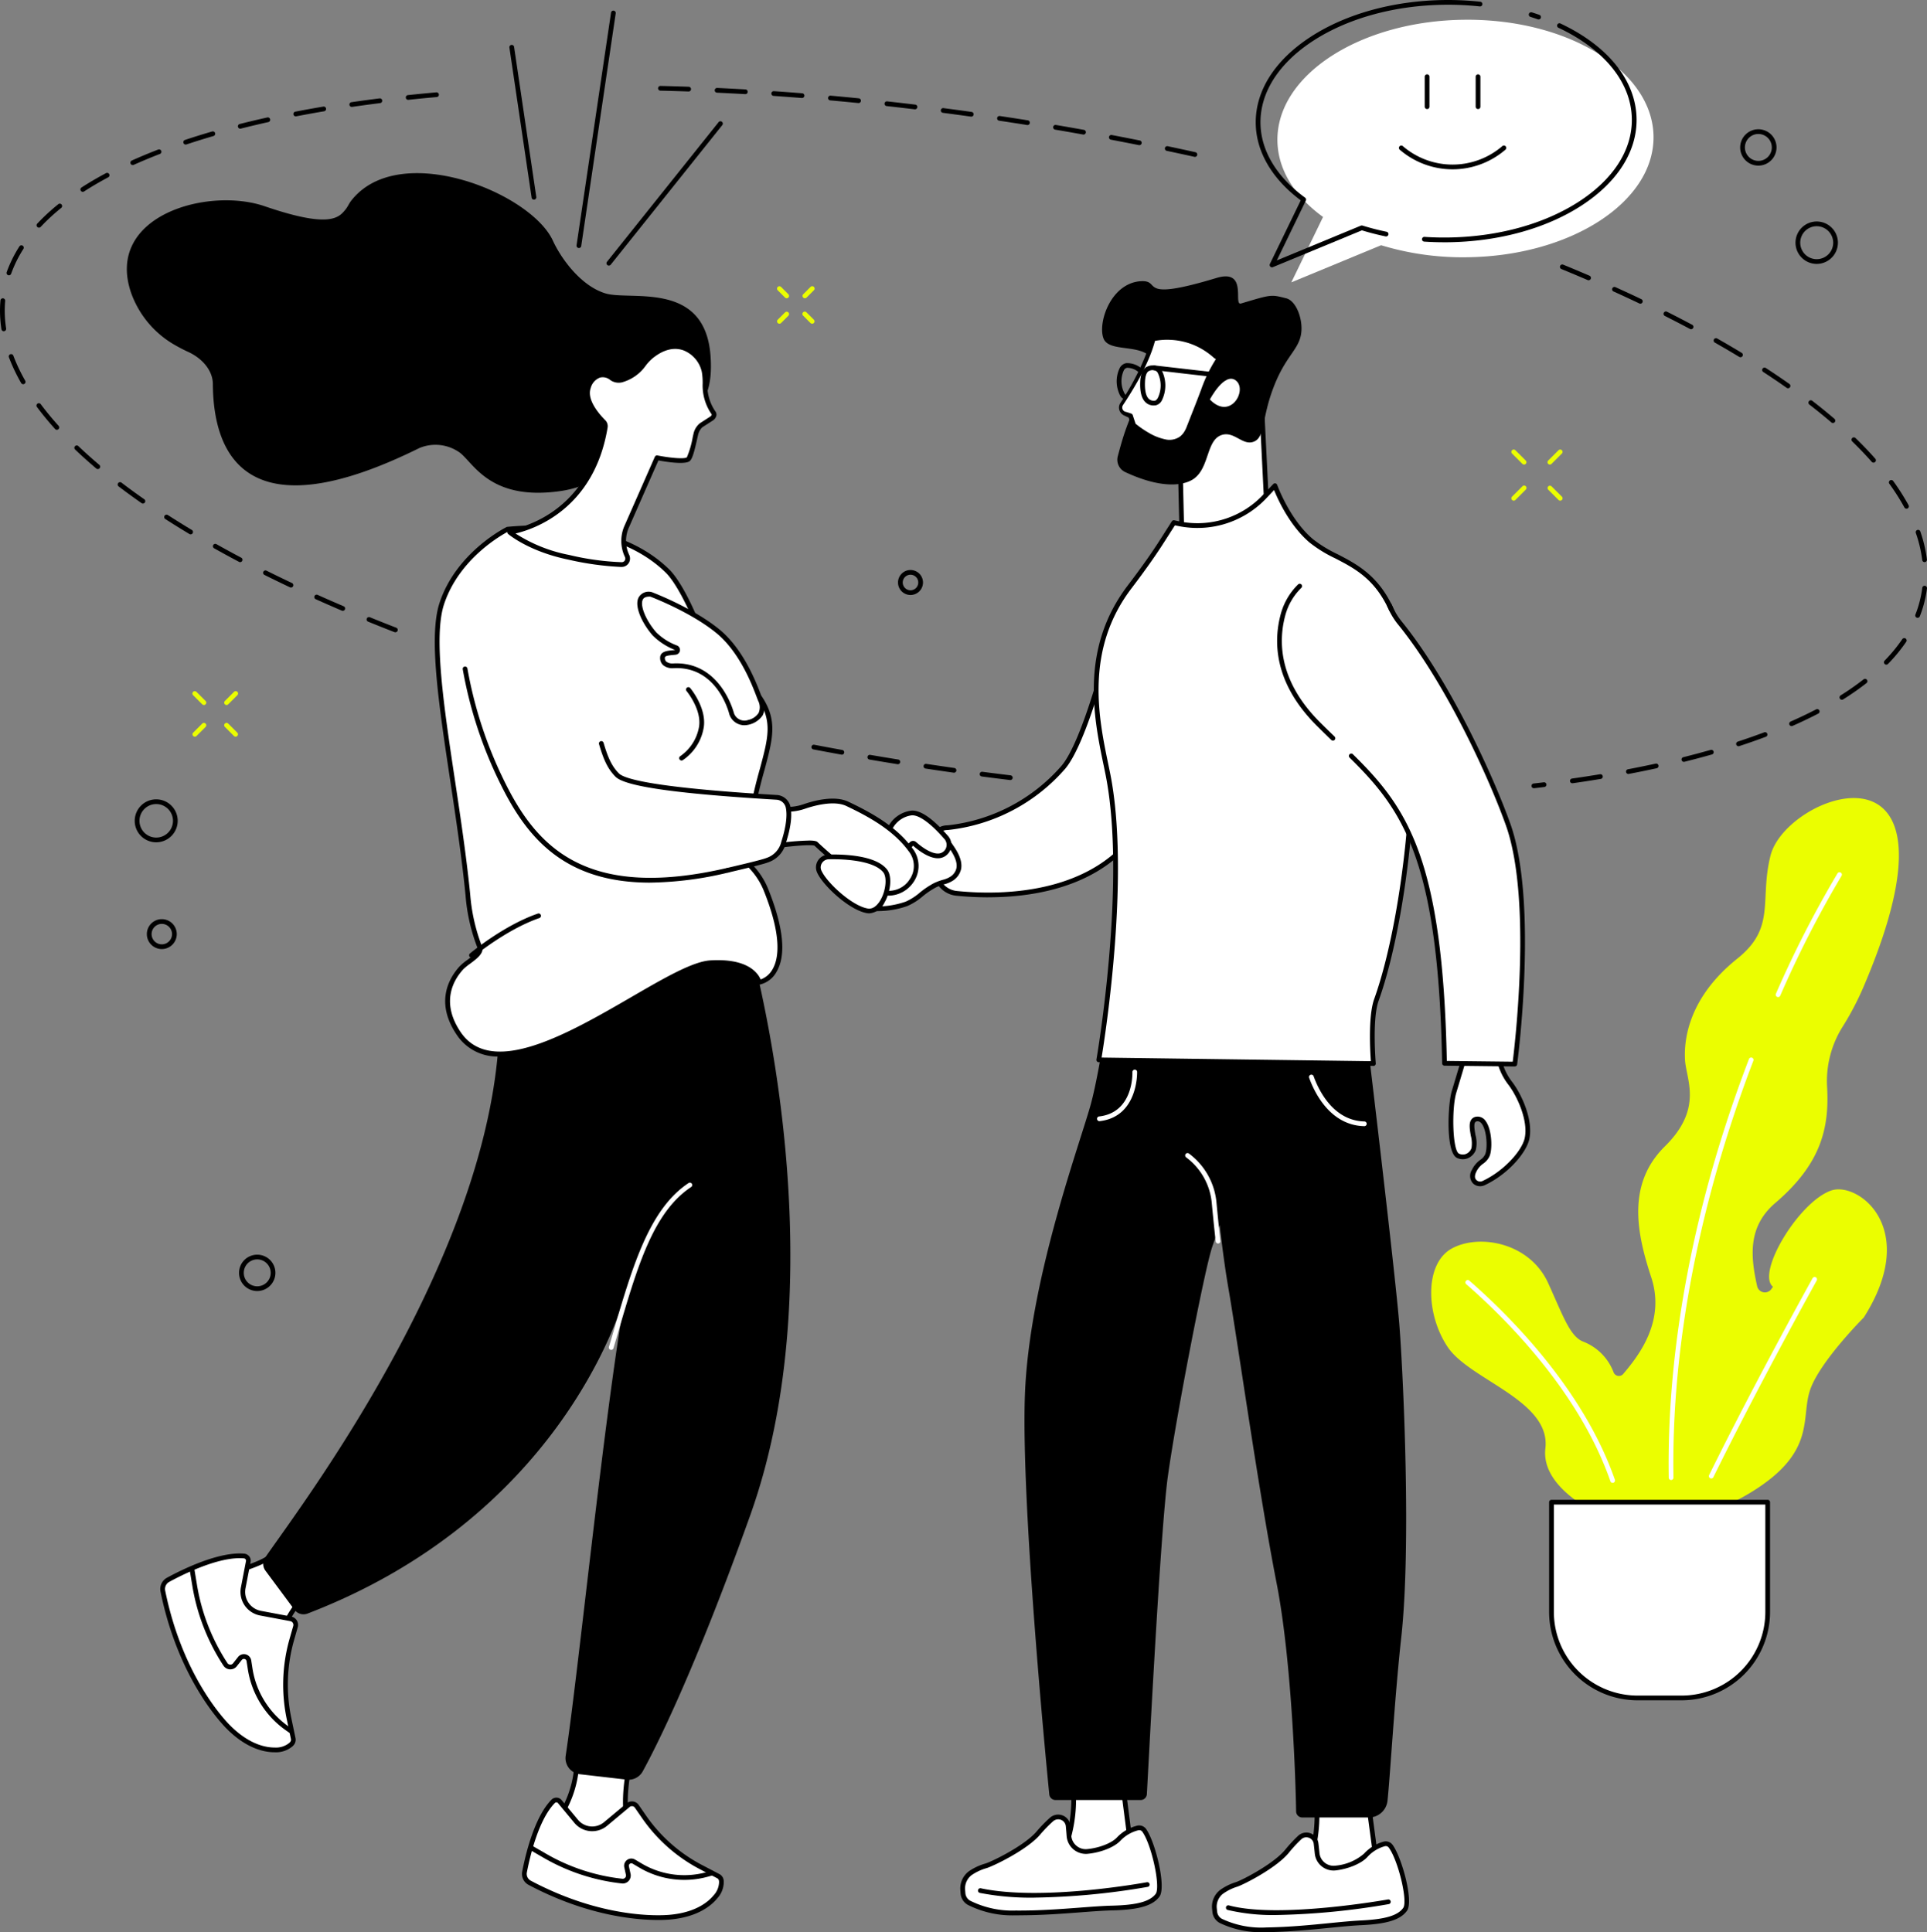 <svg xmlns="http://www.w3.org/2000/svg" xmlns:xlink="http://www.w3.org/1999/xlink" width="349.767" height="350.773" viewBox="0 0 349.767 350.773">
  <rect x="0" y="0" width="349.767" height="350.773" fill="#808080" stroke="none"/>
  <defs>
    <clipPath id="clip-path">
      <rect id="長方形_1536" data-name="長方形 1536" width="349.767" height="350.773" fill="#ebfe00"/>
    </clipPath>
  </defs>
  <g id="inquiry_img" transform="translate(194.457 -44.48)">
    <g id="グループ_200" data-name="グループ 200" transform="translate(-194.457 44.48)" clip-path="url(#clip-path)">
      <path id="パス_1267" data-name="パス 1267" d="M1427.91,827.131c-5.86,2.022-13.6,14.892-10.618,17.444.085.073-.1.2-.152.29a1.44,1.44,0,0,1-2.68-.363c-1.209-5.392-1.719-10.818,3.287-15.1,8.343-7.13,9.86-13.652,9.4-21.237a18.562,18.562,0,0,1,2.907-10.889,52.564,52.564,0,0,0,3.858-7.448c20.07-47.252-14.154-34.879-17.022-23.512-2.048,8.115,1.062,13.045-6.017,18.708-8.98,7.184-9.708,14.866-9.506,18.405s3.337,8.8-3.641,15.675-5.115,15.809-2.485,23.8-2.326,14.259-5.056,17.495l-.014.016a1.031,1.031,0,0,1-1.773-.292,9.6,9.6,0,0,0-5.6-5.589c-2.326-1.011-3.507-4.5-6.254-10.563-3.364-7.422-12.565-9.032-17.52-6.3s-4.746,11.958-.7,17.925,18.711,9.659,17.7,18.356,13.955,13.855,13.955,13.855a5.308,5.308,0,0,0,2.5-1.26c3.933,2.353,9.8,4.657,13.124.2.493-.662.988-1.407,1.479-2.22,1.375-.081,3.451-.848,6.561-2.786,11.68-7.281,8.646-13.349,10.466-18.506s9.708-13.045,9.708-13.045c10.314-16.231-1.064-24.731-5.916-23.057" transform="translate(-1095.523 -611.001)" fill="#ebfe00"/>
      <path id="パス_1268" data-name="パス 1268" d="M1580.521,1078.469a.43.43,0,0,1-.429-.423c-.383-23.842,4.648-50.112,14.55-75.968a.43.43,0,1,1,.8.307c-6.877,17.96-14.975,45.662-14.493,75.648a.429.429,0,0,1-.423.436Z" transform="translate(-1277.204 -809.778)" fill="#fff"/>
      <path id="パス_1269" data-name="パス 1269" d="M1681.924,848.833a.43.43,0,0,1-.392-.6,194.954,194.954,0,0,1,11.174-21.849.43.43,0,1,1,.729.455,194.044,194.044,0,0,0-11.118,21.742.43.43,0,0,1-.393.255" transform="translate(-1359.188 -667.817)" fill="#fff"/>
      <path id="パス_1270" data-name="パス 1270" d="M1414.307,1249.123a.431.431,0,0,1-.406-.288c-5.636-16.172-18.829-29.367-26.192-35.793a.43.43,0,0,1,.565-.647c7.427,6.482,20.737,19.8,26.438,36.157a.429.429,0,0,1-.406.571" transform="translate(-1121.596 -979.918)" fill="#fff"/>
      <path id="パス_1271" data-name="パス 1271" d="M1618.631,1246.024a.43.43,0,0,1-.385-.619c8.318-16.9,18.682-35.561,18.786-35.748a.43.43,0,0,1,.751.418c-.1.187-10.458,18.83-18.766,35.709a.429.429,0,0,1-.386.24" transform="translate(-1308.026 -977.612)" fill="#fff"/>
      <path id="パス_1272" data-name="パス 1272" d="M1492.8,1458.32h-8.027a15.606,15.606,0,0,1-15.606-15.606v-19.928h39.24v19.928a15.606,15.606,0,0,1-15.606,15.606" transform="translate(-1187.554 -1150.068)" fill="#fff"/>
      <path id="パス_1273" data-name="パス 1273" d="M1490.983,1456.937h-8.027a16.054,16.054,0,0,1-16.036-16.036v-19.928a.43.43,0,0,1,.43-.43h39.24a.43.43,0,0,1,.43.43V1440.9a16.054,16.054,0,0,1-16.036,16.036m-23.2-35.534v19.5a15.194,15.194,0,0,0,15.177,15.177h8.027a15.194,15.194,0,0,0,15.177-15.177v-19.5Z" transform="translate(-1185.742 -1148.255)"/>
      <path id="パス_1274" data-name="パス 1274" d="M1249.308,1716.3l-13.327-1.087.516-1.428a27.1,27.1,0,0,0,1.583-10.5l-.1-2.2,9.532,1.758Z" transform="translate(-999.069 -1375.022)" fill="#fff"/>
      <path id="パス_1275" data-name="パス 1275" d="M1247.5,1714.923h-.035l-13.327-1.087a.43.43,0,0,1-.37-.574l.517-1.429a26.53,26.53,0,0,0,1.558-10.336l-.1-2.2a.429.429,0,0,1,.507-.443l9.533,1.757a.429.429,0,0,1,.348.366l1.8,13.461a.43.43,0,0,1-.426.487m-12.732-1.9,12.235,1-1.688-12.623-8.693-1.6.079,1.658a27.39,27.39,0,0,1-1.608,10.67Z" transform="translate(-997.256 -1373.213)"/>
      <path id="パス_1276" data-name="パス 1276" d="M1165.389,1738.407a24.831,24.831,0,0,0-2.212,2.381c-2.135,2.694-8.036,5.712-9.211,6.1a9.74,9.74,0,0,0-2.752,1.362,3.377,3.377,0,0,0-1.28,3.04l.058.568a2.118,2.118,0,0,0,1.108,1.659,17.122,17.122,0,0,0,8.308,1.609c6.7-.1,12.892-1.066,17.14-1.267s6.834-.831,7.992-2.451c1.047-1.464-.932-9.23-2.647-11.491a1.086,1.086,0,0,0-1.168-.374,6.986,6.986,0,0,0-3.3,2.025c-1.02,1.17-3.389,2.1-5.53,2.349a3.005,3.005,0,0,1-3.328-2.7c-.054-.551-.118-1.152-.19-1.749a1.772,1.772,0,0,0-2.988-1.067" transform="translate(-929.5 -1404.789)" fill="#fff"/>
      <path id="パス_1277" data-name="パス 1277" d="M1157.186,1753.752a17.154,17.154,0,0,1-8.1-1.663,2.544,2.544,0,0,1-1.334-1.995l-.058-.568a3.82,3.82,0,0,1,1.448-3.426,9.944,9.944,0,0,1,2.876-1.427c1.245-.413,6.978-3.4,9.01-5.961a25.748,25.748,0,0,1,2.252-2.424,2.2,2.2,0,0,1,3.712,1.324c.073.6.138,1.205.192,1.76a2.567,2.567,0,0,0,.952,1.763,2.54,2.54,0,0,0,1.9.551,9.134,9.134,0,0,0,5.256-2.2,7.454,7.454,0,0,1,3.5-2.155,1.522,1.522,0,0,1,1.629.527c1.677,2.21,3.9,10.26,2.654,12-1.175,1.644-3.586,2.406-8.321,2.63-1.621.077-3.49.262-5.654.477-3.448.342-7.355.73-11.5.791-.14,0-.279,0-.416,0m7.611-17.223a1.324,1.324,0,0,0-.922.378,24.338,24.338,0,0,0-2.173,2.338c-2.236,2.822-8.256,5.859-9.412,6.243a9.116,9.116,0,0,0-2.628,1.3,2.957,2.957,0,0,0-1.113,2.654l.058.568a1.688,1.688,0,0,0,.882,1.324,16.691,16.691,0,0,0,8.1,1.559c4.109-.06,8-.446,11.429-.786,2.085-.207,4.054-.4,5.7-.48,4.381-.207,6.672-.886,7.662-2.272.878-1.227-.924-8.719-2.64-10.981a.664.664,0,0,0-.707-.22,6.59,6.59,0,0,0-3.093,1.894c-1.038,1.19-3.424,2.216-5.8,2.494a3.435,3.435,0,0,1-3.805-3.083c-.054-.548-.117-1.145-.189-1.739a1.322,1.322,0,0,0-.883-1.107,1.377,1.377,0,0,0-.459-.08m-1.219.068h0Z" transform="translate(-927.689 -1402.979)"/>
      <path id="パス_1278" data-name="パス 1278" d="M1170.275,1801.823a35.973,35.973,0,0,1-8.946-.909.43.43,0,1,1,.224-.829c9.056,2.446,28.659-1.052,28.857-1.087a.43.43,0,0,1,.153.845,132.562,132.562,0,0,1-20.287,1.98" transform="translate(-938.469 -1454.162)"/>
      <path id="パス_1279" data-name="パス 1279" d="M1018.624,1702.068l-12.833-1.107.5-1.374a26.115,26.115,0,0,0,1.573-10.11l-.091-2.12,9.175,1.736Z" transform="translate(-813.002 -1363.926)" fill="#fff"/>
      <path id="パス_1280" data-name="パス 1280" d="M1016.814,1700.686l-.037,0-12.833-1.108a.429.429,0,0,1-.367-.576l.5-1.374a25.553,25.553,0,0,0,1.547-9.943l-.091-2.12a.429.429,0,0,1,.509-.44l9.175,1.736a.43.43,0,0,1,.346.367l1.672,12.974a.43.43,0,0,1-.426.485m-12.236-1.917,11.742,1.014-1.565-12.136-8.336-1.578.068,1.578a26.411,26.411,0,0,1-1.6,10.276Z" transform="translate(-811.191 -1362.115)"/>
      <path id="パス_1281" data-name="パス 1281" d="M927.683,1721.4a25.426,25.426,0,0,0-2.317,2.38c-2.245,2.7-8.347,5.645-9.557,6.015a9.951,9.951,0,0,0-2.845,1.327,3.451,3.451,0,0,0-1.381,3.076l.046.582a2.164,2.164,0,0,0,1.093,1.722,17.5,17.5,0,0,0,8.45,1.842c6.851.06,13.2-.782,17.543-.886s7-.687,8.224-2.314c1.1-1.47-.732-9.453-2.431-11.8a1.11,1.11,0,0,0-1.185-.41,7.141,7.141,0,0,0-3.418,1.99c-1.07,1.171-3.513,2.064-5.706,2.269a3.072,3.072,0,0,1-3.336-2.836c-.042-.565-.093-1.18-.153-1.792a1.811,1.811,0,0,0-3.027-1.161" transform="translate(-736.843 -1391.058)" fill="#fff"/>
      <path id="パス_1282" data-name="パス 1282" d="M920.065,1736.968q-.353,0-.708,0a17.863,17.863,0,0,1-8.657-1.9A2.589,2.589,0,0,1,909.39,1733l-.046-.581a3.9,3.9,0,0,1,1.558-3.458,10.151,10.151,0,0,1,2.971-1.389c1.283-.393,7.214-3.307,9.352-5.879a26.235,26.235,0,0,1,2.357-2.423,2.241,2.241,0,0,1,3.745,1.436c.06.615.111,1.234.154,1.8a2.633,2.633,0,0,0,.934,1.831,2.591,2.591,0,0,0,1.933.61c2.206-.205,4.489-1.1,5.429-2.131a7.613,7.613,0,0,1,3.627-2.116,1.549,1.549,0,0,1,1.641.574c1.66,2.3,3.738,10.567,2.427,12.313-1.239,1.649-3.718,2.369-8.557,2.485-1.658.04-3.571.185-5.787.353-3.333.252-7.087.537-11.062.537m6.1-17.059a25.4,25.4,0,0,0-2.277,2.338c-2.35,2.828-8.57,5.787-9.761,6.151a9.331,9.331,0,0,0-2.719,1.263,3.032,3.032,0,0,0-1.2,2.695l.046.581a1.732,1.732,0,0,0,.874,1.381,17.146,17.146,0,0,0,8.244,1.787c4.2.038,8.184-.266,11.7-.532,2.134-.162,4.151-.314,5.831-.355,4.484-.108,6.844-.748,7.891-2.142.928-1.235-.734-8.94-2.436-11.294a.687.687,0,0,0-.727-.246,6.739,6.739,0,0,0-3.211,1.865c-1.087,1.19-3.548,2.179-5.983,2.407a3.5,3.5,0,0,1-3.8-3.233c-.042-.562-.092-1.173-.152-1.782a1.382,1.382,0,0,0-2.31-.886m-.29-.317h0Z" transform="translate(-735.031 -1389.248)"/>
      <path id="パス_1283" data-name="パス 1283" d="M936.3,1785.514a48.437,48.437,0,0,1-9.856-.862.429.429,0,1,1,.18-.84c11.185,2.4,29.947-1.061,30.135-1.1a.43.43,0,0,1,.158.845,130.5,130.5,0,0,1-20.617,1.953" transform="translate(-748.591 -1441.002)"/>
      <path id="パス_1284" data-name="パス 1284" d="M1004.193,971.8c-1.368,4.006-6.579,31.04-8.041,41.631-1.33,9.633-3.417,50.779-3.81,57.685a1.124,1.124,0,0,1-1.125,1.059h-15.46a1.126,1.126,0,0,1-1.122-1.013c-.719-7.161-5.1-52.944-4.433-72.338.731-21.181,10.234-46.378,12.061-53.317s4.093-23.36,4.093-23.36l45.367,6.817s5.729,47.584,6.46,57.078,2.16,40.209.332,56.642c-1.184,10.646-2.073,25.968-2.5,29.663a3.4,3.4,0,0,1-3.379,3H1020.56a1.125,1.125,0,0,1-1.127-1.111c-.055-4.433-.714-27-3.544-41.456-3.29-16.8-6.945-43.091-8.772-53.682-.6-3.5-1.129-7.522-1.56-11.336,0,0,0,.026-1.364,4.033" transform="translate(-784.178 -745.39)"/>
      <path id="パス_1285" data-name="パス 1285" d="M1128.193,1108.5a.43.43,0,0,1-.427-.381c-.308-2.722-.545-5.175-.716-7.008a11.649,11.649,0,0,0-4.664-8.261.43.43,0,0,1,.511-.691,12.511,12.511,0,0,1,5.008,8.872c.172,1.829.408,4.277.715,6.992a.43.43,0,0,1-.378.475.443.443,0,0,1-.049,0" transform="translate(-907.107 -882.749)" fill="#fff"/>
      <path id="パス_1286" data-name="パス 1286" d="M1249.636,1027.265h-.01c-6.233-.145-9.077-6.176-10.01-8.762a.43.43,0,1,1,.808-.292c.874,2.42,3.52,8.062,9.222,8.195a.43.43,0,0,1-.01.859" transform="translate(-1001.986 -822.812)" fill="#fff"/>
      <path id="パス_1287" data-name="パス 1287" d="M1039.2,1022.456a.43.43,0,0,1-.048-.856c6.23-.707,6.056-7.75,6.045-8.049a.43.43,0,0,1,.414-.444.422.422,0,0,1,.444.414c0,.082.2,8.138-6.807,8.933a.368.368,0,0,1-.049,0" transform="translate(-839.659 -818.914)" fill="#fff"/>
      <path id="パス_1288" data-name="パス 1288" d="M1133.241,408.781l-1.017-20.592-14.878,7.754.308,13.018a6.13,6.13,0,0,0,2.627,4.493c3.082,2.212,7.362,1.757,10.455-.441l.716-.509a4.266,4.266,0,0,0,1.789-3.725" transform="translate(-903.174 -313.781)" fill="#fff"/>
      <path id="パス_1289" data-name="パス 1289" d="M1123.167,413.534a8.431,8.431,0,0,1-4.948-1.542,6.5,6.5,0,0,1-2.806-4.821l-.308-13.029a.429.429,0,0,1,.231-.391L1130.214,386a.43.43,0,0,1,.628.359l1.017,20.591a4.67,4.67,0,0,1-1.969,4.1l-.716.509a10.432,10.432,0,0,1-6.006,1.981m-7.2-19.145.3,12.751a5.736,5.736,0,0,0,2.43,4.142c2.752,1.974,6.846,1.792,9.974-.43l.716-.509a3.814,3.814,0,0,0,1.608-3.35v0l-.984-19.922Z" transform="translate(-901.363 -311.969)"/>
      <path id="パス_1290" data-name="パス 1290" d="M1050.595,262.655c3.991-.274-.985,3.866,13.738-.584,5.863-1.772,2.963,5.083,4.485,4.627,5.621-1.683,5.428-1.632,8.189-.944,1.828.455,3.052,3.781,2.737,6.279-.416,3.3-3.141,4.179-5.486,11.163-1.646,4.9-1.2,7.869-3.159,8.6-1.985.743-3.486-1.9-5.715-1.249-2.885.84-2.258,5.811-5.052,7.908-1.761,1.322-5.888,1.972-12.548-1.156a2.469,2.469,0,0,1-1.34-2.864c.391-1.476.893-3.338,1.524-5.077,3-8.288,5.94-10.188,4.845-12.313-1.678-3.257-7.894-1.309-8.956-3.988-1.1-2.783,1.274-10.031,6.739-10.406" transform="translate(-843.557 -211.6)"/>
      <path id="パス_1291" data-name="パス 1291" d="M1078.9,323.356l-1.119,2.132a24.532,24.532,0,0,0-1.367,3.11c-.719,2-2.088,5.39-2.836,7.3-2.4,6.154-10.06-.492-10.06-.492l-.546-1.681-1.024-.4a1.221,1.221,0,0,1-.514-.362,1.168,1.168,0,0,1-.066-1.382c1.5-2.253,4.621-7.309,5.713-11.829a12.88,12.88,0,0,1,11.82,3.6" transform="translate(-857.771 -258.246)" fill="#fff"/>
      <path id="パス_1292" data-name="パス 1292" d="M1078.066,321.473c-.238.53-.487,1.071-.751,1.606l-.4.8q-.182.35-.352.706a27.873,27.873,0,0,0-1.188,2.938c-.753,2.017-1.559,4-2.346,6l-.3.747a6.574,6.574,0,0,1-.37.781,4.3,4.3,0,0,1-1.152,1.354,3.645,3.645,0,0,1-1.67.692,5.169,5.169,0,0,1-1.748-.06,10.631,10.631,0,0,1-3.108-1.229,18.322,18.322,0,0,1-2.707-1.882.405.405,0,0,1-.125-.185l0-.007-.542-1.682.25.265c-.318-.126-.626-.278-.934-.427a1.855,1.855,0,0,1-.526-.34,1.581,1.581,0,0,1-.364-.541,1.5,1.5,0,0,1,.037-1.25,2.534,2.534,0,0,1,.15-.25l.139-.213.276-.43q1.1-1.718,2.059-3.521c.636-1.2,1.227-2.424,1.745-3.673a25.126,25.126,0,0,0,1.268-3.826l0-.01a.407.407,0,0,1,.3-.3,12.132,12.132,0,0,1,3.333-.277,13.4,13.4,0,0,1,3.274.558,13.176,13.176,0,0,1,3.036,1.356,13.583,13.583,0,0,1,1.357.963c.221.168.423.357.633.537a3.926,3.926,0,0,1,.375.373,5.512,5.512,0,0,1,.347.438m-.849.129a2,2,0,0,1-.235-.118,1.75,1.75,0,0,1-.216-.176c-.2-.167-.39-.344-.6-.5a12.76,12.76,0,0,0-1.277-.889,12.28,12.28,0,0,0-2.827-1.273,12.525,12.525,0,0,0-3.06-.531,11.726,11.726,0,0,0-3.071.233l.3-.312a25.832,25.832,0,0,1-1.392,3.927c-.557,1.266-1.183,2.5-1.856,3.7s-1.39,2.375-2.137,3.529l-.282.431c-.086.134-.212.309-.259.4a.793.793,0,0,0,.583,1.17c.328.1.657.2.976.321a.421.421,0,0,1,.248.26l0,.005.552,1.679-.128-.193a17.547,17.547,0,0,0,2.569,1.775,9.792,9.792,0,0,0,2.846,1.124,3.328,3.328,0,0,0,2.715-.477,3.423,3.423,0,0,0,.909-1.081,5.8,5.8,0,0,0,.315-.671l.293-.749c.784-2,1.58-3.985,2.323-5.983a28.708,28.708,0,0,1,1.248-3.007q.179-.367.371-.729l.343-.626c.234-.413.482-.821.742-1.24" transform="translate(-856.508 -256.427)"/>
      <path id="パス_1293" data-name="パス 1293" d="M1145.67,362.495s2.684-5.131,4.763-3.417-1.019,7.288-4.763,3.417" transform="translate(-926.069 -289.967)" fill="#fff"/>
      <path id="パス_1294" data-name="パス 1294" d="M1082.145,353.368a2.116,2.116,0,0,1-1.511-.574c-.732-.695-1.045-1.941-.957-3.809.069-1.453.487-2.329,1.278-2.678a2.228,2.228,0,0,1,1.752-.057,1.663,1.663,0,0,1,.936.882,6.093,6.093,0,0,1-.047,5.317,1.658,1.658,0,0,1-1.147.9c-.1.01-.205.016-.3.016m-.843-6.275c-.17.075-.689.3-.766,1.932-.074,1.56.165,2.648.69,3.146a1.37,1.37,0,0,0,1.138.326c.055-.005.265-.108.5-.493a5.239,5.239,0,0,0-.016-4.552.832.832,0,0,0-.462-.407,1.369,1.369,0,0,0-1.082.047" transform="translate(-872.713 -279.757)"/>
      <path id="パス_1295" data-name="パス 1295" d="M1103.79,348.383a.384.384,0,0,1-.049,0l-12.5-1.437a.43.43,0,1,1,.1-.853l12.5,1.437a.429.429,0,0,1-.048.856" transform="translate(-881.762 -279.749)"/>
      <path id="パス_1296" data-name="パス 1296" d="M1058.7,350.263a.453.453,0,0,1-.186-.039c-.386-.174-.658-.8-.819-1.29a5.566,5.566,0,0,1,.253-4.258,1.692,1.692,0,0,1,1.151-.862,3.986,3.986,0,0,1,2.71.887.43.43,0,0,1-.523.681,3.2,3.2,0,0,0-2.018-.726.825.825,0,0,0-.573.445,4.714,4.714,0,0,0,.2,4.357.412.412,0,0,1,.2.558.431.431,0,0,1-.4.246" transform="translate(-854.701 -277.883)"/>
      <path id="パス_1297" data-name="パス 1297" d="M913.73,615.025s-4.124,16.68-8.052,21.389A32.455,32.455,0,0,1,884.662,647.4s-5.223-.337-1.936,9.125a4.178,4.178,0,0,0,3.515,2.792c7.076.723,26.879,1.235,34.559-14.272,9.427-19.035-7.07-30.024-7.07-30.024" transform="translate(-712.648 -497.137)" fill="#fff"/>
      <path id="パス_1298" data-name="パス 1298" d="M890.174,658.231a57.407,57.407,0,0,1-5.794-.295,4.623,4.623,0,0,1-3.878-3.079c-1.389-4-1.476-6.838-.259-8.438a3.225,3.225,0,0,1,2.592-1.259,31.941,31.941,0,0,0,20.694-10.834c3.821-4.58,7.924-21.052,7.966-21.217a.429.429,0,0,1,.655-.254,25.693,25.693,0,0,1,7.2,8.017c2.74,4.768,4.967,12.552.013,22.554-6.19,12.5-19.92,14.8-29.193,14.8m-7.4-12.212a2.362,2.362,0,0,0-1.851.932c-.7.935-1.205,3.017.4,7.624a3.76,3.76,0,0,0,3.153,2.506c7.778.8,26.676,1.016,34.13-14.035,3.836-7.746,3.846-15.052.029-21.716a25.852,25.852,0,0,0-6.454-7.4c-.8,3.114-4.423,16.674-7.983,20.943a32.837,32.837,0,0,1-21.308,11.142.349.349,0,0,1-.064,0h-.048" transform="translate(-710.83 -495.326)"/>
      <path id="パス_1299" data-name="パス 1299" d="M812.984,787.146c.831,1.217,3.394,4.438.34,6.412-.793.512-1.632.512-2.891,1.118-1.86.895-3.584,2.843-5.222,3.4-4.243,1.444-9.159,1.233-11.981-1.667s5.079-12.567,10.723-12.083,7.821,1.047,9.03,2.819" transform="translate(-640.707 -633.973)" fill="#fff"/>
      <path id="パス_1300" data-name="パス 1300" d="M798.362,797.558a9.966,9.966,0,0,1-7.244-2.667c-.95-.977-.948-2.625.007-4.642,1.732-3.658,6.776-8.545,11.061-8.169,5.465.468,7.972.989,9.348,3.005l.179.258c.692.988,1.979,2.828,1.635,4.587a3.349,3.349,0,0,1-1.6,2.17,5.318,5.318,0,0,1-1.445.594,9.519,9.519,0,0,0-1.492.55,14.737,14.737,0,0,0-2.444,1.645,10.718,10.718,0,0,1-2.826,1.775,16.176,16.176,0,0,1-5.183.893m3.377-14.637c-3.516,0-8.1,4.025-9.837,7.7-.458.967-1.088,2.73-.168,3.676,2.436,2.5,6.964,3.116,11.534,1.56a10.218,10.218,0,0,0,2.578-1.642,15.37,15.37,0,0,1,2.6-1.739,10.25,10.25,0,0,1,1.618-.6,4.539,4.539,0,0,0,1.225-.493,2.494,2.494,0,0,0,1.219-1.614c.274-1.4-.878-3.046-1.5-3.93l-.185-.266c-1.074-1.574-2.947-2.14-8.712-2.633-.123-.011-.248-.016-.374-.016" transform="translate(-638.902 -632.156)"/>
      <path id="パス_1301" data-name="パス 1301" d="M850.227,776.628a2.009,2.009,0,0,0-.391-2.291c-1.367-1.572-4.209-4.528-6.217-4.358-2.361.2-5.377,2.818-4.458,7.286.587,2.854,3.161,1.457,3.507.325.368-1.207.905-2.537,1.526-1.986.679.6,4.482,3.859,6.034,1.025" transform="translate(-678.174 -622.384)" fill="#fff"/>
      <path id="パス_1302" data-name="パス 1302" d="M838.9,777.563l-.091,0c-.555-.026-1.539-.323-1.888-2.024a6.706,6.706,0,0,1,1.061-5.566,5.527,5.527,0,0,1,3.782-2.234c2.053-.18,4.706,2.353,6.577,4.5a2.444,2.444,0,0,1-1.3,4.107c-1.836.322-4.074-1.459-4.951-2.237a.03.03,0,0,1-.007-.009c-.089.062-.385.366-.822,1.8a2.664,2.664,0,0,1-2.359,1.662m3.07-8.975c-.046,0-.09,0-.134.005a4.648,4.648,0,0,0-3.167,1.892,5.871,5.871,0,0,0-.907,4.879c.122.593.409,1.307,1.086,1.338a1.819,1.819,0,0,0,1.588-1.052c.465-1.523.894-2.237,1.434-2.389a.826.826,0,0,1,.788.207c.612.543,2.721,2.287,4.234,2.034a1.588,1.588,0,0,0,1.138-.894,1.609,1.609,0,0,0-.339-1.8c-2.342-2.693-4.415-4.217-5.722-4.217" transform="translate(-676.353 -620.571)"/>
      <path id="パス_1303" data-name="パス 1303" d="M1070.472,459.979s2.232,6.31,6.576,10,10.946,3.9,14.787,13.038c6.686,15.917,3.279,53.013-2.95,70.316-1.253,3.48-.542,11.564-.542,11.564l-49.852-.671s5.605-32.159,1.638-51.935c-1.642-8.186-5.29-21.75,3.934-33.9,2.1-2.767,4.145-5.577,6.009-8.509l2.037-3.2c.448.105.941.206,1.467.3a16.828,16.828,0,0,0,15.068-5.067Z" transform="translate(-839.053 -371.811)" fill="#fff"/>
      <path id="パス_1304" data-name="パス 1304" d="M1086.507,563.514h-.006l-49.852-.671a.429.429,0,0,1-.417-.5c.056-.32,5.546-32.307,1.64-51.777-.109-.539-.225-1.1-.347-1.686-1.742-8.384-4.374-21.054,4.359-32.554,2.539-3.342,4.385-5.957,5.989-8.479l2.037-3.2a.434.434,0,0,1,.461-.188c.448.106.934.2,1.442.293a16.343,16.343,0,0,0,14.682-4.94l1.828-1.933a.43.43,0,0,1,.717.152c.022.062,2.247,6.247,6.449,9.815a23.14,23.14,0,0,0,4.456,2.74c3.627,1.877,7.737,4,10.448,10.458,6.908,16.445,2.978,54.183-2.942,70.628-1.206,3.351-.525,11.3-.518,11.381a.43.43,0,0,1-.428.468m-49.345-1.524,48.88.658c-.132-1.806-.5-8.2.6-11.274,5.875-16.321,9.792-53.735,2.958-70-2.591-6.167-6.383-8.13-10.051-10.028a23.8,23.8,0,0,1-4.618-2.848c-3.608-3.064-5.756-7.81-6.454-9.536l-1.359,1.437a17.211,17.211,0,0,1-15.453,5.2c-.415-.072-.815-.151-1.194-.235L1048.6,468.3c-1.616,2.543-3.476,5.176-6.029,8.538-8.5,11.189-5.913,23.628-4.2,31.86.122.586.239,1.151.348,1.692,3.669,18.288-.871,47.442-1.552,51.6" transform="translate(-837.217 -369.999)"/>
      <path id="パス_1305" data-name="パス 1305" d="M1382.6,998.446a10.711,10.711,0,0,0,2.025,4.53c1.678,2.154,3.833,6.848,3.072,10.152-.56,2.429-3.89,6.156-7.846,8.014a1.433,1.433,0,0,1-1.687-.3,1.627,1.627,0,0,1-.061-1.9c.8-1.7,1.91-1.633,2.425-2.87.64-1.536.251-6.788-1.9-6.566-1.957.2-.006,3.958-.6,5.458a2.066,2.066,0,0,1-2.825,1.233c-1.679-.743-1.514-9.035-.739-11.593s2.1-7.022,2.1-7.022Z" transform="translate(-1110.549 -806.37)" fill="#fff"/>
      <path id="パス_1306" data-name="パス 1306" d="M1377.4,1019.908a1.781,1.781,0,0,1-1.349-.591,2.026,2.026,0,0,1-.126-2.367,4.71,4.71,0,0,1,1.524-1.825,2.467,2.467,0,0,0,.893-1.026c.449-1.077.309-4.27-.618-5.517-.375-.5-.726-.467-.843-.455a.464.464,0,0,0-.359.167c-.286.377-.108,1.405.048,2.312a5.5,5.5,0,0,1,.067,2.709,2.656,2.656,0,0,1-1.444,1.519,2.468,2.468,0,0,1-1.954-.051c-2.113-.935-1.675-9.8-.976-12.111.775-2.557,2.1-7.019,2.1-7.019a.429.429,0,0,1,.473-.3l6.04.86a.43.43,0,0,1,.364.363,10.386,10.386,0,0,0,1.939,4.329c1.786,2.293,3.945,7.07,3.152,10.512-.561,2.432-3.81,6.3-8.082,8.307a1.988,1.988,0,0,1-.844.19m-.433-12.646a1.765,1.765,0,0,1,1.446.806c1.151,1.548,1.265,5.059.722,6.36a3.273,3.273,0,0,1-1.153,1.369,3.859,3.859,0,0,0-1.28,1.518c-.442.935-.112,1.311,0,1.435a1,1,0,0,0,1.181.19c3.911-1.838,7.092-5.477,7.61-7.722.722-3.132-1.359-7.695-2.992-9.792a11.244,11.244,0,0,1-2.051-4.412l-5.368-.764c-.328,1.107-1.348,4.546-1.992,6.669-.867,2.86-.7,10.542.5,11.076a1.6,1.6,0,0,0,1.281.041,1.805,1.805,0,0,0,.97-1.04,5.241,5.241,0,0,0-.114-2.247c-.2-1.184-.4-2.3.113-2.977a1.311,1.311,0,0,1,.956-.5c.055-.005.113-.009.174-.009" transform="translate(-1108.763 -804.557)"/>
      <path id="パス_1307" data-name="パス 1307" d="M1217.13,543.01a11.492,11.492,0,0,0-4.818,6.535c-1.29,4.651-1.426,12.147,6.39,19.962,12.8,12.793,22.06,17.147,22.881,61.6l12.764.145s3.927-29.078-1.218-43.5c-4.609-12.92-18.614-41.492-30.379-45.471a6.493,6.493,0,0,0-5.62.731" transform="translate(-979.399 -438.064)" fill="#fff"/>
      <path id="パス_1308" data-name="パス 1308" d="M1307.336,655.137h0l-12.764-.145a.43.43,0,0,1-.425-.422c-.682-36.94-7.1-45.968-16.813-55.524a.43.43,0,0,1,.6-.613c9.828,9.668,16.333,18.784,17.062,55.7l11.964.136c.432-3.452,3.491-29.647-1.245-42.924-3.16-8.857-10.98-25.878-19.577-36.464a12.7,12.7,0,0,1-1.742-2.834l-.216-.486a.43.43,0,1,1,.785-.349l.216.486a11.849,11.849,0,0,0,1.624,2.642c8.664,10.67,16.539,27.8,19.719,36.717,5.121,14.356,1.279,43.412,1.24,43.7a.43.43,0,0,1-.426.372" transform="translate(-1032.388 -461.52)"/>
      <path id="パス_1309" data-name="パス 1309" d="M1219.5,581.492a.427.427,0,0,1-.3-.12c-.778-.751-1.7-1.646-2.644-2.589-7.865-7.862-7.876-15.422-6.5-20.38a11.855,11.855,0,0,1,3.083-5.236.43.43,0,1,1,.6.611,10.989,10.989,0,0,0-2.86,4.855c-1.314,4.737-1.291,11.974,6.281,19.543.939.939,1.858,1.831,2.633,2.579a.43.43,0,0,1-.3.739" transform="translate(-977.556 -447.036)"/>
      <path id="パス_1310" data-name="パス 1310" d="M538.171,1667.609s-2.262,9.164.35,13.4l.741,1.757-15.024-3.342,1.01-1.535a19.2,19.2,0,0,0,3.139-8.936Z" transform="translate(-423.752 -1347.963)" fill="#fff"/>
      <path id="パス_1311" data-name="パス 1311" d="M537.451,1681.382a.449.449,0,0,1-.093-.01l-15.024-3.342a.43.43,0,0,1-.265-.656l1.01-1.535a18.859,18.859,0,0,0,3.07-8.736.43.43,0,0,1,.37-.389l9.784-1.344a.424.424,0,0,1,.378.138.43.43,0,0,1,.1.39c-.022.09-2.188,9.038.3,13.072a.4.4,0,0,1,.03.058l.741,1.757a.43.43,0,0,1-.4.6m-14.323-4.056,13.6,3.027-.4-.96c-2.283-3.751-.984-10.933-.523-13.087l-8.832,1.213a19.766,19.766,0,0,1-3.176,8.792Z" transform="translate(-421.941 -1346.15)"/>
      <path id="パス_1312" data-name="パス 1312" d="M516.932,1705.991l1.335,1.93a28.681,28.681,0,0,0,10.3,9.1l3.166,1.655a1.026,1.026,0,0,1,.544.792l.02.172c.221,1.909-2.435,5.871-9.382,6.48-4.3.377-14.158-.263-25.412-6.239a1.832,1.832,0,0,1-.944-1.962c.553-2.88,2.138-9.717,5.19-12.822a.812.812,0,0,1,1.208.039l2.975,3.585a3.777,3.777,0,0,0,5.329.486l4.1-3.425a1.075,1.075,0,0,1,1.573.213" transform="translate(-401.354 -1378.06)" fill="#fff"/>
      <path id="パス_1313" data-name="パス 1313" d="M519,1724.815c-4.12,0-12.983-.779-23.511-6.37a2.25,2.25,0,0,1-1.164-2.422c.548-2.857,2.163-9.845,5.306-13.042a1.268,1.268,0,0,1,.951-.378,1.232,1.232,0,0,1,.894.443l2.975,3.584a3.348,3.348,0,0,0,4.722.43l4.1-3.424a1.5,1.5,0,0,1,2.2.3l1.335,1.93a28.346,28.346,0,0,0,10.146,8.961l3.166,1.655a1.455,1.455,0,0,1,.772,1.123l.02.172a4.437,4.437,0,0,1-1.188,3.116c-1.013,1.242-3.475,3.393-8.583,3.841-.392.035-1.122.082-2.14.082m-18.47-21.353a.4.4,0,0,0-.286.122c-2.978,3.029-4.541,9.821-5.075,12.6a1.4,1.4,0,0,0,.723,1.5c12.918,6.858,23.236,6.361,25.173,6.19,4.794-.42,7.065-2.39,7.993-3.528a3.643,3.643,0,0,0,1-2.474l-.02-.172a.6.6,0,0,0-.317-.461l-3.166-1.654a29.223,29.223,0,0,1-10.454-9.234l-1.335-1.93a.645.645,0,0,0-.944-.127l-4.1,3.424a4.208,4.208,0,0,1-5.934-.541l-2.975-3.585a.363.363,0,0,0-.269-.133h-.016" transform="translate(-399.54 -1376.249)"/>
      <path id="パス_1314" data-name="パス 1314" d="M517.8,1754.845a1.582,1.582,0,0,1-.166-.009,36.166,36.166,0,0,1-14.2-4.663l-2.461-1.423a.43.43,0,0,1,.43-.744l2.462,1.423a35.3,35.3,0,0,0,13.868,4.553.592.592,0,0,0,.645-.714l-.3-1.372a1.309,1.309,0,0,1,1.948-1.4l1.229.728a15.179,15.179,0,0,0,11.792,1.551l.774-.217a.43.43,0,0,1,.232.828l-.774.217a16.047,16.047,0,0,1-12.462-1.639l-1.229-.728a.45.45,0,0,0-.67.481l.3,1.372a1.452,1.452,0,0,1-1.414,1.759" transform="translate(-404.768 -1412.902)"/>
      <path id="パス_1315" data-name="パス 1315" d="M230.233,1471.37s-7.379,6.542-7.988,11.7l-.514,1.939-9.918-13.495,1.836-.345c3.06-1.294,6.12-1.814,8.259-4.354Z" transform="translate(-171.213 -1185.657)" fill="#fff"/>
      <path id="パス_1316" data-name="パス 1316" d="M219.92,1483.628a.429.429,0,0,1-.346-.175l-9.918-13.5a.429.429,0,0,1,.267-.676l1.79-.337c.755-.318,1.51-.59,2.24-.853,2.2-.793,4.28-1.542,5.815-3.365a.43.43,0,0,1,.535-.1l8.325,4.555a.43.43,0,0,1,.079.7c-.073.065-7.264,6.494-7.846,11.429a.424.424,0,0,1-.012.06l-.515,1.939a.428.428,0,0,1-.335.312.444.444,0,0,1-.08.007M210.753,1470l8.982,12.221.277-1.042c.56-4.562,6.043-10,7.678-11.53l-7.5-4.1c-1.65,1.8-3.741,2.558-5.948,3.354-.734.264-1.492.538-2.24.854a.384.384,0,0,1-.088.026Z" transform="translate(-169.402 -1183.846)"/>
      <path id="パス_1317" data-name="パス 1317" d="M178.119,1486.426l-.671,2.354a29.87,29.87,0,0,0-.51,14.319l.764,3.645a1.07,1.07,0,0,1-.278.963l-.125.13c-1.393,1.443-6.348,1.93-11.442-3.258-3.151-3.21-9.17-11.571-11.81-24.59a1.91,1.91,0,0,1,.956-2.059c2.689-1.464,9.252-4.719,13.778-4.319a.846.846,0,0,1,.77,1l-.919,4.77a3.935,3.935,0,0,0,3.14,4.611l5.476,1.028a1.12,1.12,0,0,1,.871,1.407" transform="translate(-124.489 -1191.123)" fill="#fff"/>
      <path id="パス_1318" data-name="パス 1318" d="M172.474,1507.43c-1.68,0-5.02-.573-8.737-4.359-1.451-1.478-8.845-9.62-11.924-24.805a2.329,2.329,0,0,1,1.172-2.522c2.665-1.451,9.366-4.778,14.021-4.37a1.3,1.3,0,0,1,.922.509,1.264,1.264,0,0,1,.232,1l-.919,4.77a3.505,3.505,0,0,0,2.8,4.107l5.476,1.029a1.549,1.549,0,0,1,1.2,1.947l-.671,2.354a29.554,29.554,0,0,0-.5,14.114l.764,3.645a1.5,1.5,0,0,1-.389,1.349l-.125.13a4.618,4.618,0,0,1-3.289,1.1h-.031m-6.3-35.233c-4.378,0-10.323,2.967-12.774,4.3a1.475,1.475,0,0,0-.741,1.6c3.031,14.948,10.274,22.926,11.7,24.374,3.5,3.562,6.58,4.1,8.124,4.1h.028a3.828,3.828,0,0,0,2.674-.841l.125-.13a.64.64,0,0,0,.166-.576l-.764-3.645a30.42,30.42,0,0,1,.517-14.526l.671-2.353h0a.69.69,0,0,0-.537-.867l-5.476-1.029a4.364,4.364,0,0,1-3.482-5.114l.919-4.77a.4.4,0,0,0-.074-.319.436.436,0,0,0-.312-.17q-.371-.033-.761-.032" transform="translate(-122.675 -1189.314)"/>
      <path id="パス_1319" data-name="パス 1319" d="M197.985,1514.228a.427.427,0,0,1-.245-.077l-.688-.479a16.693,16.693,0,0,1-6.93-11.106l-.227-1.472a.488.488,0,0,0-.865-.227l-.91,1.149a1.5,1.5,0,0,1-2.427-.111,37.632,37.632,0,0,1-5.65-14.517l-.484-2.924a.43.43,0,0,1,.848-.14l.484,2.924a36.774,36.774,0,0,0,5.522,14.187.63.63,0,0,0,.5.288.6.6,0,0,0,.529-.241l.91-1.149a1.348,1.348,0,0,1,2.388.63l.227,1.472a15.831,15.831,0,0,0,6.572,10.532l.688.479a.43.43,0,0,1-.246.782" transform="translate(-145.137 -1199.518)"/>
      <path id="パス_1320" data-name="パス 1320" d="M290.642,884.606l46.394-1.107s17.391,58.852.606,105.8c-10.107,28.266-17.032,41.943-19.489,46.429a2.943,2.943,0,0,1-2.922,1.508l-8.49-.98a2.944,2.944,0,0,1-2.576-3.367c2.339-15.412,6.825-60.663,10.8-83.574a.018.018,0,0,0-.035-.007c-1.143,4.016-12.641,40.5-57.625,57.781a2.052,2.052,0,0,1-2.379-.7l-5.256-7.086a2.048,2.048,0,0,1-.054-2.37c6.419-9.466,51.264-67.643,41.024-112.323" transform="translate(-201.488 -714.151)"/>
      <path id="パス_1321" data-name="パス 1321" d="M576.953,1150.456a.436.436,0,0,1-.122-.017.43.43,0,0,1-.29-.534q.4-1.356.787-2.681c3.512-11.991,6.545-22.346,13.68-27.065a.43.43,0,0,1,.474.717c-6.874,4.545-9.723,14.273-13.33,26.589q-.388,1.325-.788,2.683a.429.429,0,0,1-.412.308" transform="translate(-466.015 -905.39)" fill="#fff"/>
      <path id="パス_1322" data-name="パス 1322" d="M469.988,559.6c1.7-17.754,7.251-21.838,2.588-28.826a13.677,13.677,0,0,0-3.782-3.077c-1.168-.615-4.21-.474-4.21-.474l-.039-.047c-2.541-9.17-6.223-16.95-8.753-19.436-3.779-3.712-12.1-9.127-29.016-7.591,0,0-8.935,4.338-11.948,13.514-2.943,8.962,2.715,32.362,4.74,52.9a33.553,33.553,0,0,0,2.149,9.451c.581,1.276-2.345,2.7-3.293,3.729-1.853,2.02-4.373,6.242-.524,11.94,8.847,13.1,36.551-12.274,45.7-12.827,5.956-.36,8.243,1.689,8.847,3.543,0,0,7.57-1.082,1.185-16.885a13.313,13.313,0,0,0-2.548-3.965q-.067-.074-.137-.155a7.406,7.406,0,0,1-.961-1.8" transform="translate(-334.641 -404.066)" fill="#fff"/>
      <path id="パス_1323" data-name="パス 1323" d="M423.514,594.05a8.816,8.816,0,0,1-7.812-3.933c-4.013-5.94-1.37-10.363.563-12.471a10.036,10.036,0,0,1,1.328-1.1c.907-.673,2.15-1.6,1.891-2.166a33.524,33.524,0,0,1-2.186-9.6c-.672-6.81-1.74-13.909-2.772-20.775-2.116-14.068-3.944-26.217-1.948-32.3,3.035-9.242,12.078-13.722,12.169-13.766a.426.426,0,0,1,.149-.042c16.269-1.475,24.945,3.379,29.356,7.713,2.745,2.7,6.343,10.627,8.789,19.349a10.693,10.693,0,0,1,4.113.535,13.972,13.972,0,0,1,3.94,3.218c2.879,4.315,1.984,7.663.5,13.21a89.359,89.359,0,0,0-3.009,15.788,6.755,6.755,0,0,0,.85,1.586c.044.051.086.1.127.145a13.737,13.737,0,0,1,2.629,4.094c2.813,6.963,3.348,12.041,1.591,15.092a4.657,4.657,0,0,1-3.114,2.379.428.428,0,0,1-.469-.292c-.361-1.107-1.9-3.639-8.413-3.248-2.992.181-8.342,3.283-14.006,6.567-7.958,4.615-17.256,10-24.266,10.005m1.54-95.293c-.823.423-8.878,4.754-11.661,13.227-1.933,5.885-.032,18.521,1.981,31.9,1.034,6.876,2.1,13.986,2.779,20.829a33.355,33.355,0,0,0,2.113,9.315c.547,1.2-.891,2.27-2.161,3.212a9.575,9.575,0,0,0-1.206.986c-1.762,1.921-4.167,5.958-.485,11.409,5.633,8.338,19.662.2,30.935-6.334,6-3.482,11.19-6.489,14.385-6.682,6.486-.392,8.509,2.046,9.136,3.461a4.025,4.025,0,0,0,2.181-1.9c1.1-1.936,1.705-5.991-1.658-14.316a12.886,12.886,0,0,0-2.467-3.837c-.048-.053-.1-.109-.147-.167a7.666,7.666,0,0,1-1.029-1.909.43.43,0,0,1-.031-.206,90.081,90.081,0,0,1,3.045-16.036c1.468-5.494,2.277-8.52-.386-12.511a13.234,13.234,0,0,0-3.625-2.935,11.057,11.057,0,0,0-3.99-.425.428.428,0,0,1-.351-.155l-.039-.047a.429.429,0,0,1-.083-.159c-2.688-9.7-6.381-17.024-8.64-19.244-4.275-4.2-12.705-8.9-28.595-7.477" transform="translate(-332.8 -402.252)"/>
      <path id="パス_1324" data-name="パス 1324" d="M607.738,562.837s7.274,2.715,12.132,6.674,7.174,11.1,7.739,12.479a2.8,2.8,0,0,1-2.109,4.081,2.468,2.468,0,0,1-3.089-1.536s-2.207-9.162-10.6-8.714c0,0-1.958.18-1.958-1.458,0-.912,1.344-.861,2.355-.986a.441.441,0,0,0,.117-.847,10.905,10.905,0,0,1-3.927-2.5c-2.519-2.879-4.215-7.425-.662-7.2" transform="translate(-489.608 -454.946)" fill="#fff"/>
      <path id="パス_1325" data-name="パス 1325" d="M622.885,584.793a2.876,2.876,0,0,1-2.657-1.886.449.449,0,0,1-.03-.085c-.087-.36-2.23-8.818-10.158-8.386a2.652,2.652,0,0,1-1.862-.545,1.757,1.757,0,0,1-.549-1.342c0-1.16,1.3-1.278,2.246-1.363.166-.015.331-.03.487-.049a11.842,11.842,0,0,1-4.081-2.637c-1.849-2.114-3.379-5.242-2.572-6.877a2.085,2.085,0,0,1,2.261-1.03.444.444,0,0,1,.123.026c.073.027,7.4,2.785,12.254,6.744,4.447,3.625,6.765,9.753,7.638,12.06.095.251.17.45.227.589a3.384,3.384,0,0,1,.036,2.982,4.18,4.18,0,0,1-3.362,1.8m-1.865-2.221a2.02,2.02,0,0,0,2.583,1.267,3.008,3.008,0,0,0,1.891-1.258,2.584,2.584,0,0,0-.078-2.242c-.059-.145-.138-.352-.236-.612-.851-2.248-3.11-8.219-7.377-11.7-4.515-3.681-11.247-6.312-11.951-6.583-1.075-.049-1.3.4-1.372.556-.536,1.086.586,3.8,2.448,5.932a10.6,10.6,0,0,0,3.767,2.385.871.871,0,0,1-.229,1.67c-.165.021-.339.036-.514.052-.992.09-1.464.189-1.464.508a.9.9,0,0,0,.269.707,1.853,1.853,0,0,0,1.221.323c8.343-.443,10.847,8.256,11.042,8.992" transform="translate(-487.812 -453.13)"/>
      <path id="パス_1326" data-name="パス 1326" d="M729.462,760.134a9.272,9.272,0,0,0,2.314-.478c1.833-.633,5.462-1.616,7.842-.489,3.294,1.561,8.434,4.161,11.465,8.323a4.933,4.933,0,0,1-4.876,7.8c-3.69-.91-11.6-8.193-12.256-8.843-.439-.433-4.147-.059-6.578.24-1.181.145-2.726-.881-2.627-2.066.172-2.053.541-4.167,4.717-4.49" transform="translate(-585.823 -613.234)" fill="#fff"/>
      <path id="パス_1327" data-name="パス 1327" d="M745.357,774.029a4.455,4.455,0,0,1-1.065-.127c-4.03-.994-12.375-8.876-12.455-8.954-.035-.012-.78-.308-6.224.36a3.089,3.089,0,0,1-2.4-.868,2.077,2.077,0,0,1-.707-1.66c.191-2.285.743-4.544,5.112-4.882a8.824,8.824,0,0,0,2.207-.456c1.979-.683,5.67-1.654,8.166-.471,4.128,1.955,8.737,4.488,11.628,8.458a5.159,5.159,0,0,1,.22,6.113,5.531,5.531,0,0,1-4.482,2.487m-14.57-10.011c1.333,0,1.531.2,1.654.318.969.957,8.628,7.886,12.057,8.732a4.485,4.485,0,0,0,4.628-2,4.278,4.278,0,0,0-.2-5.128c-2.778-3.814-7.272-6.279-11.3-8.188-2.3-1.091-6.024-.008-7.517.507a9.734,9.734,0,0,1-2.421.5h0c-3.711.287-4.143,1.951-4.322,4.1a1.282,1.282,0,0,0,.446.969,2.269,2.269,0,0,0,1.7.635,46.846,46.846,0,0,1,5.279-.437m-3.137-5.692h0Z" transform="translate(-584.012 -611.426)"/>
      <path id="パス_1328" data-name="パス 1328" d="M484.427,589.643c1.388-.324,6.254-1.451,7.105-1.81a4.492,4.492,0,0,0,2.972-3.214c1.044-3.243,1.083-5.225.824-6.419a2.261,2.261,0,0,0-2.074-1.77c-4.684-.293-26.388-1.486-28.949-4.045-2.937-2.934-2.937-7.336-6.9-19.954s-9.545-16.139-9.545-16.139-11.071-8.454-12.041,7.336c0,0-.494,13.5,7.636,30.078,5.383,10.974,13.89,22.252,40.974,15.938" transform="translate(-352.276 -431.669)" fill="#fff"/>
      <path id="パス_1329" data-name="パス 1329" d="M472.156,670.453c-15.788,0-22.492-8.454-27.18-18.01a77.014,77.014,0,0,1-6.8-20.734.43.43,0,0,1,.847-.147,76.15,76.15,0,0,0,6.722,20.5c5.749,11.721,14.635,21.736,40.491,15.709a.43.43,0,1,1,.195.837,63.293,63.293,0,0,1-14.277,1.843" transform="translate(-354.184 -510.216)"/>
      <path id="パス_1330" data-name="パス 1330" d="M590.562,725.72a.43.43,0,0,1-.1-.848l.184-.043c1.5-.349,6.068-1.414,6.852-1.745a4.078,4.078,0,0,0,2.73-2.95c1.065-3.308,1.03-5.2.814-6.2a1.839,1.839,0,0,0-1.682-1.432l-.856-.052c-17.62-1.075-26.635-2.383-28.37-4.117-1.489-1.487-2.229-3.3-3-5.94a.43.43,0,0,1,.824-.242c.736,2.5,1.428,4.217,2.787,5.575,1.056,1.054,6.738,2.582,27.815,3.867l.857.052a2.7,2.7,0,0,1,2.467,2.108c.348,1.605.067,3.84-.835,6.641a4.91,4.91,0,0,1-3.214,3.478c-.763.322-4.355,1.175-6.991,1.79l-.185.043a.436.436,0,0,1-.1.011" transform="translate(-458.411 -567.316)"/>
      <path id="パス_1331" data-name="パス 1331" d="M643.573,664.115a.43.43,0,0,1-.226-.795,8.19,8.19,0,0,0,3.415-5.411c.445-3.117-2.256-6.382-2.284-6.415a.43.43,0,0,1,.659-.552c.122.145,2.974,3.6,2.475,7.089a8.913,8.913,0,0,1-3.815,6.021.426.426,0,0,1-.224.064" transform="translate(-519.866 -526.046)"/>
      <path id="パス_1332" data-name="パス 1332" d="M444.675,873.181a.43.43,0,0,1-.276-.76c.249-.208,6.176-5.125,12.319-7.239a.429.429,0,1,1,.279.812c-5.991,2.062-11.988,7.037-12.048,7.087a.428.428,0,0,1-.275.1" transform="translate(-359.093 -699.325)"/>
      <path id="パス_1333" data-name="パス 1333" d="M221.163,207.481s5.76.114,4.9-10.477c-1.092-13.5-14.483-9.805-19.016-11.151s-8.126-6.407-9.579-9.574c-4.035-8.795-27.968-18.353-36.62-7.259-.392.5-.625,1.1-1.025,1.59-1.221,1.507-2.867,3.455-14.668-.591-10.386-3.561-29.022,1.732-24.255,15.706a17.763,17.763,0,0,0,8.121,9.583c.691.393,1.451.788,2.283,1.17,2.407,1.106,4.425,3.263,4.442,5.815.09,13.49,6.722,26.867,37.5,11.614a7.58,7.58,0,0,1,6.99.619c2.609,1.494,5.264,9.1,18.547,7.208,8.136-1.161,12.12-6.674,14.813-10.151a10.4,10.4,0,0,1,7.559-4.1" transform="translate(-97.11 -132.575)"/>
      <path id="パス_1334" data-name="パス 1334" d="M501.178,333.974a2.23,2.23,0,0,0,1.7.34c3.53-1.116,3.728-2.872,5.35-4.222,5.133-4.272,9.175-.307,9.714,2.66.471,2.588-.512,3.979,1.733,7.554.215.343-.073.806-.423,1.005l-1.88,1.209a3.062,3.062,0,0,0-.925,1.545c-.323,1.377-.9,4.32-1.426,4.639-1.031.621-5.637-.294-5.637-.294l-5.47,12.433a6.382,6.382,0,0,0,.038,5.392A1.088,1.088,0,0,1,503,367.8a48.919,48.919,0,0,1-9.635-1.321c-7.042-1.443-10.712-4.552-10.712-4.552s14.439-1.715,17.327-19.016a1.119,1.119,0,0,0-.275-.993c-.99-.985-3.625-3.849-2.769-6.278.909-2.578,2.926-2.717,4.24-1.665" transform="translate(-390.139 -265.305)" fill="#fff"/>
      <path id="パス_1335" data-name="パス 1335" d="M500.975,366.411a53.565,53.565,0,0,1-9.507-1.331c-7.068-1.449-10.75-4.515-10.9-4.645a.43.43,0,0,1,.227-.754c.141-.017,14.156-1.9,16.955-18.66a.7.7,0,0,0-.154-.618c-1.449-1.442-3.749-4.235-2.871-6.726a3.5,3.5,0,0,1,2.261-2.466,2.94,2.94,0,0,1,2.653.608,1.834,1.834,0,0,0,1.3.265,6.9,6.9,0,0,0,3.895-2.727,9.125,9.125,0,0,1,1.31-1.416c2.785-2.318,5.091-2.179,6.535-1.655a6.3,6.3,0,0,1,3.877,4.568,12.42,12.42,0,0,1,.165,2.237,8.322,8.322,0,0,0,1.509,5.165.936.936,0,0,1,.108.741,1.452,1.452,0,0,1-.682.866l-1.861,1.2a2.729,2.729,0,0,0-.739,1.282c-.05.211-.105.461-.166.732-.589,2.636-.939,3.865-1.456,4.177-1,.6-4.353.057-5.6-.176l-5.333,12.12a5.947,5.947,0,0,0,.034,5.036,1.535,1.535,0,0,1-.085,1.469,1.5,1.5,0,0,1-1.247.706h-.221m-19.085-6.07a27.484,27.484,0,0,0,9.75,3.9,47.841,47.841,0,0,0,9.541,1.312.63.63,0,0,0,.533-.3.678.678,0,0,0,.036-.649,6.785,6.785,0,0,1-.043-5.746l5.471-12.434a.428.428,0,0,1,.477-.248c1.845.367,4.719.717,5.332.348a16.374,16.374,0,0,0,1.061-3.629c.061-.274.118-.526.168-.741a3.4,3.4,0,0,1,1.13-1.82l1.861-1.2a.623.623,0,0,0,.293-.341c.013-.051,0-.068,0-.075a9.149,9.149,0,0,1-1.641-5.615,11.738,11.738,0,0,0-.151-2.091,5.471,5.471,0,0,0-3.325-3.914c-1.767-.642-3.735-.121-5.692,1.507a8.316,8.316,0,0,0-1.188,1.291,7.8,7.8,0,0,1-4.308,3.01,2.651,2.651,0,0,1-2.1-.414,2.093,2.093,0,0,0-1.88-.452,2.765,2.765,0,0,0-1.687,1.925c-.748,2.122,1.616,4.784,2.667,5.83a1.539,1.539,0,0,1,.4,1.368c-2.462,14.745-13.335,18.395-16.7,19.179" transform="translate(-388.327 -263.487)"/>
      <path id="パス_1336" data-name="パス 1336" d="M776.772,811.534a1.9,1.9,0,0,0-1.711,2.653c.054.119.117.244.188.374,1.29,2.336,5.644,6.283,8.546,6.767s4.644-5.466,3.225-7.25c-1.951-2.452-7.784-2.6-10.249-2.543" transform="translate(-626.365 -655.973)" fill="#fff"/>
      <path id="パス_1337" data-name="パス 1337" d="M782.33,819.975a2.452,2.452,0,0,1-.409-.035c-3.037-.505-7.529-4.587-8.852-6.983-.077-.14-.145-.275-.2-.4a2.28,2.28,0,0,1,.154-2.159,2.348,2.348,0,0,1,1.938-1.1c3.1-.063,8.594.192,10.594,2.705,1.045,1.314.594,4.232-.464,6.03a3.338,3.338,0,0,1-2.758,1.946m-7.353-9.822a1.49,1.49,0,0,0-1.23.7,1.4,1.4,0,0,0-.1,1.347c.05.109.107.224.173.343,1.215,2.2,5.479,6.091,8.241,6.551,1.116.185,1.91-.86,2.286-1.5,1-1.692,1.255-4.151.532-5.06-1.886-2.371-8.057-2.424-9.9-2.381m-.009-.43h0Z" transform="translate(-624.56 -654.162)"/>
      <path id="パス_1338" data-name="パス 1338" d="M1243.523,18.693c-18.852.2-34.03,10.018-33.9,21.925.057,5.328,3.171,10.17,8.282,13.879l-5.757,11.87,16.3-6.74a50.75,50.75,0,0,0,15.541,2.185c18.851-.2,34.03-10.018,33.9-21.925s-15.514-21.4-34.365-21.194" transform="translate(-977.761 -15.107)" fill="#fff"/>
      <path id="パス_1339" data-name="パス 1339" d="M1449.378,12.889a.419.419,0,0,1-.142-.024q-.668-.234-1.353-.449a.43.43,0,0,1,.257-.82q.7.219,1.38.458a.43.43,0,0,1-.142.835" transform="translate(-1170.11 -9.357)"/>
      <path id="パス_1340" data-name="パス 1340" d="M1350.518,61.773c-1.216,0-2.436-.04-3.635-.12a.43.43,0,0,1,.057-.858c1.374.092,2.775.131,4.167.115,9.037-.1,17.5-2.407,23.84-6.5,6.275-4.058,9.7-9.381,9.637-14.987-.071-6.59-4.927-12.638-13.323-16.593a.429.429,0,1,1,.366-.777c8.706,4.1,13.741,10.428,13.816,17.361.063,5.911-3.5,11.493-10.03,15.717-6.471,4.185-15.1,6.544-24.3,6.642q-.3,0-.6,0" transform="translate(-1088.389 -17.789)"/>
      <path id="パス_1341" data-name="パス 1341" d="M1192.059,48.536a.43.43,0,0,1-.386-.617l5.6-11.548c-5.216-3.886-8.113-8.849-8.169-14.008-.063-5.911,3.5-11.493,10.03-15.717,6.471-4.185,15.1-6.544,24.3-6.643a55.127,55.127,0,0,1,6.445.311.43.43,0,0,1-.093.854,54.064,54.064,0,0,0-6.343-.306c-9.037.1-17.5,2.407-23.84,6.5-6.275,4.058-9.7,9.381-9.638,14.987.053,4.975,2.932,9.783,8.1,13.535a.43.43,0,0,1,.134.535l-5.264,10.854,15.256-6.308a.43.43,0,0,1,.292-.013c1.41.438,2.881.817,4.373,1.124a.43.43,0,0,1-.174.842c-1.467-.3-2.914-.672-4.305-1.1l-16.156,6.68a.425.425,0,0,1-.164.033" transform="translate(-961.177 0)"/>
      <path id="パス_1342" data-name="パス 1342" d="M1349.546,76.626a.43.43,0,0,1-.43-.43V70.736a.43.43,0,0,1,.859,0V76.2a.429.429,0,0,1-.43.43" transform="translate(-1090.518 -56.83)"/>
      <path id="パス_1343" data-name="パス 1343" d="M1397.805,76.626a.429.429,0,0,1-.43-.43V70.736a.43.43,0,0,1,.859,0V76.2a.43.43,0,0,1-.43.43" transform="translate(-1129.528 -56.83)"/>
      <path id="パス_1344" data-name="パス 1344" d="M1334.458,142.208a14.723,14.723,0,0,1-9.579-3.552.43.43,0,1,1,.558-.654,13.836,13.836,0,0,0,18.042,0,.43.43,0,1,1,.557.654,14.722,14.722,0,0,1-9.578,3.552" transform="translate(-1070.805 -111.467)"/>
      <path id="パス_1345" data-name="パス 1345" d="M184.335,657.19a.428.428,0,0,1-.3-.126l-1.644-1.643a.43.43,0,1,1,.608-.607l1.644,1.643a.43.43,0,0,1-.3.733" transform="translate(-147.326 -529.198)" fill="#ebfe00"/>
      <path id="パス_1346" data-name="パス 1346" d="M214.355,687.185a.427.427,0,0,1-.3-.126l-1.644-1.643a.429.429,0,1,1,.607-.607l1.644,1.643a.43.43,0,0,1-.3.733" transform="translate(-171.592 -553.444)" fill="#ebfe00"/>
      <path id="パス_1347" data-name="パス 1347" d="M182.691,687.185a.43.43,0,0,1-.3-.733l1.644-1.642a.429.429,0,1,1,.607.607l-1.644,1.643a.427.427,0,0,1-.3.126" transform="translate(-147.326 -553.444)" fill="#ebfe00"/>
      <path id="パス_1348" data-name="パス 1348" d="M212.711,657.19a.43.43,0,0,1-.3-.733l1.644-1.643a.43.43,0,1,1,.607.607l-1.644,1.643a.428.428,0,0,1-.3.126" transform="translate(-171.592 -529.198)" fill="#ebfe00"/>
      <path id="パス_1349" data-name="パス 1349" d="M737.568,273.326a.428.428,0,0,1-.3-.126l-1.32-1.319a.43.43,0,1,1,.608-.608l1.32,1.319a.43.43,0,0,1-.3.733" transform="translate(-594.777 -219.174)" fill="#ebfe00"/>
      <path id="パス_1350" data-name="パス 1350" d="M761.669,297.407a.428.428,0,0,1-.3-.126l-1.32-1.319a.43.43,0,1,1,.607-.607l1.32,1.319a.429.429,0,0,1-.3.733" transform="translate(-614.259 -238.64)" fill="#ebfe00"/>
      <path id="パス_1351" data-name="パス 1351" d="M736.248,297.407a.429.429,0,0,1-.3-.733l1.32-1.319a.429.429,0,1,1,.607.607l-1.32,1.319a.428.428,0,0,1-.3.126" transform="translate(-594.777 -238.64)" fill="#ebfe00"/>
      <path id="パス_1352" data-name="パス 1352" d="M760.349,273.326a.43.43,0,0,1-.3-.733l1.32-1.319a.43.43,0,1,1,.607.608l-1.32,1.319a.429.429,0,0,1-.3.126" transform="translate(-614.259 -219.174)" fill="#ebfe00"/>
      <path id="パス_1353" data-name="パス 1353" d="M1651.115,129.023a3.3,3.3,0,1,1,3.3-3.3,3.306,3.306,0,0,1-3.3,3.3m0-5.743a2.442,2.442,0,1,0,2.445,2.442,2.446,2.446,0,0,0-2.445-2.442" transform="translate(-1331.96 -98.955)"/>
      <path id="パス_1354" data-name="パス 1354" d="M852.607,544.4a2.268,2.268,0,1,1,2.27-2.268,2.271,2.271,0,0,1-2.27,2.268m0-3.677a1.409,1.409,0,1,0,1.41,1.409,1.411,1.411,0,0,0-1.41-1.409" transform="translate(-687.345 -436.382)"/>
      <path id="パス_1355" data-name="パス 1355" d="M229.642,1194.94a3.3,3.3,0,1,1,3.3-3.3,3.306,3.306,0,0,1-3.3,3.3m0-5.744a2.442,2.442,0,1,0,2.445,2.442,2.446,2.446,0,0,0-2.445-2.442" transform="translate(-182.954 -960.557)"/>
      <path id="パス_1356" data-name="パス 1356" d="M1704.06,217.481a3.85,3.85,0,1,1,3.853-3.85,3.856,3.856,0,0,1-3.853,3.85m0-6.841a2.991,2.991,0,1,0,2.994,2.991,3,3,0,0,0-2.994-2.991" transform="translate(-1374.313 -169.57)"/>
      <path id="パス_1357" data-name="パス 1357" d="M131.455,764.88a3.9,3.9,0,1,1,3.9-3.9,3.907,3.907,0,0,1-3.9,3.9m0-6.942a3.041,3.041,0,1,0,3.044,3.041,3.046,3.046,0,0,0-3.044-3.041" transform="translate(-103.102 -611.963)"/>
      <path id="パス_1358" data-name="パス 1358" d="M141.768,875.994a2.715,2.715,0,1,1,2.716-2.714,2.718,2.718,0,0,1-2.716,2.714m0-4.57a1.855,1.855,0,1,0,1.857,1.856,1.859,1.859,0,0,0-1.857-1.856" transform="translate(-112.399 -703.696)"/>
      <path id="パス_1359" data-name="パス 1359" d="M1433.458,428.489a.427.427,0,0,1-.3-.126l-1.874-1.872a.429.429,0,1,1,.607-.607l1.874,1.872a.429.429,0,0,1-.3.733" transform="translate(-1156.831 -344.148)" fill="#ebfe00"/>
      <path id="パス_1360" data-name="パス 1360" d="M1467.683,462.685a.428.428,0,0,1-.3-.126l-1.874-1.873a.43.43,0,0,1,.607-.608l1.875,1.873a.43.43,0,0,1-.3.733" transform="translate(-1184.496 -371.789)" fill="#ebfe00"/>
      <path id="パス_1361" data-name="パス 1361" d="M1431.583,462.685a.429.429,0,0,1-.3-.733l1.874-1.873a.43.43,0,1,1,.607.608l-1.874,1.873a.427.427,0,0,1-.3.126" transform="translate(-1156.831 -371.789)" fill="#ebfe00"/>
      <path id="パス_1362" data-name="パス 1362" d="M1465.808,428.489a.43.43,0,0,1-.3-.733l1.875-1.872a.429.429,0,1,1,.607.607l-1.874,1.872a.429.429,0,0,1-.3.126" transform="translate(-1184.496 -344.148)" fill="#ebfe00"/>
      <path id="パス_1363" data-name="パス 1363" d="M720.523,94.274a.449.449,0,0,1-.094-.01q-2.5-.556-5.035-1.089a.43.43,0,0,1,.177-.841q2.537.535,5.044,1.091a.43.43,0,0,1-.093.849m-10.09-2.128a.418.418,0,0,1-.085-.008q-2.515-.5-5.056-.987a.43.43,0,1,1,.16-.844q2.546.484,5.065.989a.43.43,0,0,1-.084.851M700.3,90.221a.438.438,0,0,1-.077-.007q-2.525-.455-5.075-.887a.43.43,0,0,1,.144-.848q2.553.434,5.083.889a.43.43,0,0,1-.076.853m-10.166-1.727a.416.416,0,0,1-.068-.006q-1.225-.2-2.454-.386-1.32-.205-2.637-.4a.43.43,0,0,1,.127-.85q1.319.2,2.641.4,1.231.191,2.458.387a.43.43,0,0,1-.068.854m-10.2-1.53a.4.4,0,0,1-.06,0q-2.56-.358-5.1-.69a.429.429,0,1,1,.111-.852q2.547.332,5.111.691a.43.43,0,0,1-.059.855m-10.22-1.331a.432.432,0,0,1-.052,0q-2.567-.308-5.115-.589a.43.43,0,0,1,.095-.854q2.552.282,5.123.59a.43.43,0,0,1-.051.856M659.477,84.5l-.043,0q-2.573-.258-5.125-.486a.43.43,0,0,1,.077-.856q2.556.229,5.134.487a.43.43,0,0,1-.042.857m-10.264-.92h-.034q-2.579-.2-5.134-.379a.43.43,0,0,1,.059-.858q2.559.175,5.143.38a.43.43,0,0,1-.034.858m-10.28-.7h-.025q-2.584-.148-5.14-.267a.43.43,0,0,1-.409-.449.436.436,0,0,1,.449-.409q2.56.119,5.149.268a.43.43,0,0,1-.024.858M628.641,82.4h-.015c-1.705-.06-3.436-.11-5.144-.15a.43.43,0,0,1,.02-.859c1.712.04,3.445.091,5.154.151a.43.43,0,0,1-.015.859" transform="translate(-503.634 -65.792)"/>
      <path id="パス_1364" data-name="パス 1364" d="M71.766,185.528a.423.423,0,0,1-.155-.029c-1.616-.628-3.23-1.271-4.8-1.909a.43.43,0,1,1,.324-.8c1.563.637,3.172,1.278,4.784,1.9a.429.429,0,0,1-.156.83m-9.549-3.892a.427.427,0,0,1-.169-.035c-1.584-.677-3.176-1.375-4.73-2.073a.43.43,0,1,1,.352-.784c1.549.7,3.136,1.391,4.715,2.066a.43.43,0,0,1-.169.825m-9.4-4.229a.43.43,0,0,1-.184-.041c-1.571-.744-3.134-1.5-4.645-2.258a.43.43,0,0,1,.384-.769c1.506.752,3.063,1.509,4.629,2.25a.43.43,0,0,1-.184.818m-9.224-4.61a.423.423,0,0,1-.2-.05c-1.537-.812-3.064-1.645-4.537-2.472a.43.43,0,0,1,.421-.749c1.467.824,2.987,1.653,4.517,2.462a.43.43,0,0,1-.2.809M34.6,167.741a.426.426,0,0,1-.221-.061c-1.5-.9-2.981-1.821-4.39-2.729a.43.43,0,0,1,.466-.722c1.4.9,2.871,1.817,4.367,2.715a.43.43,0,0,1-.222.8m-8.661-5.593a.429.429,0,0,1-.245-.077c-1.445-1.009-2.852-2.034-4.181-3.048a.43.43,0,0,1,.521-.683c1.32,1.006,2.716,2.024,4.151,3.026a.43.43,0,0,1-.246.782m-8.187-6.261a.427.427,0,0,1-.277-.1c-1.359-1.148-2.656-2.311-3.857-3.458a.43.43,0,0,1,.593-.622c1.189,1.135,2.473,2.287,3.818,3.423a.43.43,0,0,1-.278.758m-7.436-7.13a.429.429,0,0,1-.319-.142c-1.2-1.332-2.314-2.681-3.3-4.007a.43.43,0,0,1,.689-.514c.972,1.3,2.066,2.632,3.251,3.945a.43.43,0,0,1-.319.717m-6.108-8.276a.429.429,0,0,1-.374-.216,32.867,32.867,0,0,1-2.232-4.712.43.43,0,0,1,.8-.3,31.947,31.947,0,0,0,2.173,4.588.43.43,0,0,1-.16.586.424.424,0,0,1-.213.057M.686,130.867a.43.43,0,0,1-.424-.364A22.054,22.054,0,0,1,0,127.145c0-.627.029-1.26.085-1.88a.43.43,0,0,1,.856.077c-.054.595-.081,1.2-.081,1.8a21.187,21.187,0,0,0,.252,3.227.43.43,0,0,1-.359.491.46.46,0,0,1-.066,0m.931-10.145a.437.437,0,0,1-.144-.025.43.43,0,0,1-.26-.549,23.148,23.148,0,0,1,2.318-4.69.43.43,0,0,1,.724.463,22.261,22.261,0,0,0-2.233,4.515.43.43,0,0,1-.4.285m5.445-8.651a.43.43,0,0,1-.314-.723,37.464,37.464,0,0,1,3.823-3.536.429.429,0,1,1,.54.668,36.753,36.753,0,0,0-3.735,3.454.428.428,0,0,1-.314.136m7.959-6.5a.43.43,0,0,1-.233-.791c1.393-.9,2.9-1.78,4.477-2.621a.43.43,0,0,1,.4.758c-1.558.83-3.043,1.7-4.416,2.585a.427.427,0,0,1-.233.069M24.1,100.7a.43.43,0,0,1-.177-.822c1.518-.683,3.126-1.352,4.78-1.99a.429.429,0,1,1,.309.8c-1.64.632-3.234,1.3-4.737,1.972a.432.432,0,0,1-.176.038m9.611-3.721a.429.429,0,0,1-.136-.837c1.592-.531,3.254-1.049,4.939-1.537a.429.429,0,1,1,.239.825c-1.674.486-3.325,1-4.906,1.527a.427.427,0,0,1-.136.022m9.9-2.883a.43.43,0,0,1-.105-.846c1.632-.414,3.324-.815,5.029-1.193a.43.43,0,0,1,.186.839c-1.7.376-3.381.775-5,1.187a.449.449,0,0,1-.106.013m10.065-2.237a.43.43,0,0,1-.081-.851c1.659-.321,3.37-.631,5.084-.919a.43.43,0,1,1,.143.848c-1.708.287-3.411.6-5.063.915a.414.414,0,0,1-.082.008m10.167-1.716a.43.43,0,0,1-.061-.855c1.657-.241,3.379-.474,5.118-.692a.43.43,0,0,1,.107.853c-1.734.217-3.45.449-5.1.689a.405.405,0,0,1-.062,0m10.232-1.28a.43.43,0,0,1-.045-.857c1.683-.178,3.412-.345,5.14-.5a.43.43,0,1,1,.075.856c-1.723.151-3.447.318-5.125.5l-.045,0" transform="translate(0 -70.733)"/>
      <path id="パス_1365" data-name="パス 1365" d="M804.57,711.755a.427.427,0,0,1-.052,0q-2.551-.31-5.119-.646a.43.43,0,1,1,.112-.852q2.564.335,5.111.644a.43.43,0,0,1-.051.856m-10.223-1.341a.415.415,0,0,1-.061,0q-2.546-.359-5.105-.746a.43.43,0,0,1-.361-.489.434.434,0,0,1,.489-.361q2.555.386,5.1.745a.43.43,0,0,1-.059.855m-10.2-1.539a.425.425,0,0,1-.069-.006q-2.556-.411-5.09-.844a.429.429,0,1,1,.145-.846q2.53.431,5.082.842a.43.43,0,0,1-.067.854m-10.164-1.735a.457.457,0,0,1-.077-.007q-2.549-.461-5.073-.943a.43.43,0,1,1,.161-.844q2.52.481,5.065.941a.43.43,0,0,1-.076.853" transform="translate(-621.185 -570.14)"/>
      <path id="パス_1366" data-name="パス 1366" d="M1450.633,345.613a.43.43,0,0,1-.048-.856q.944-.108,1.879-.222a.43.43,0,0,1,.1.853q-.939.115-1.886.223a.4.4,0,0,1-.049,0m6.994-.9a.43.43,0,0,1-.06-.855c1.717-.245,3.429-.508,5.087-.782a.429.429,0,1,1,.14.847c-1.664.275-3.382.54-5.105.786a.437.437,0,0,1-.061,0m10.173-1.684a.43.43,0,0,1-.08-.852c1.714-.326,3.411-.672,5.041-1.027a.43.43,0,0,1,.183.84c-1.638.356-3.342.7-5.063,1.031a.452.452,0,0,1-.081.007m10.073-2.2a.43.43,0,0,1-.1-.847c1.69-.42,3.361-.866,4.968-1.324a.43.43,0,0,1,.235.827c-1.616.46-3.3.908-5,1.331a.446.446,0,0,1-.1.013m9.912-2.834a.43.43,0,0,1-.134-.838c1.664-.544,3.293-1.117,4.845-1.7a.43.43,0,0,1,.3.8c-1.564.591-3.206,1.168-4.881,1.716a.43.43,0,0,1-.134.021m9.636-3.656a.43.43,0,0,1-.173-.823c1.613-.711,3.169-1.455,4.625-2.212a.429.429,0,1,1,.4.762c-1.471.766-3.044,1.518-4.674,2.236a.429.429,0,0,1-.173.036m9.126-4.778a.43.43,0,0,1-.229-.793,49.631,49.631,0,0,0,4.186-2.925.43.43,0,0,1,.529.677,50.621,50.621,0,0,1-4.259,2.976.429.429,0,0,1-.228.066m8.065-6.376a.43.43,0,0,1-.307-.73,28.888,28.888,0,0,0,3.219-3.913.43.43,0,0,1,.711.483,29.76,29.76,0,0,1-3.315,4.031.427.427,0,0,1-.308.13m5.682-8.505a.43.43,0,0,1-.4-.587,20.139,20.139,0,0,0,1.164-4.279q.046-.294.083-.588a.43.43,0,0,1,.853.106c-.026.205-.054.41-.087.615a20.99,20.99,0,0,1-1.213,4.462.43.43,0,0,1-.4.272m1.266-10.111a.43.43,0,0,1-.426-.377,23.988,23.988,0,0,0-1.162-4.911.429.429,0,0,1,.811-.282,24.837,24.837,0,0,1,1.2,5.088.429.429,0,0,1-.374.479.39.39,0,0,1-.053,0m-3.283-9.7a.43.43,0,0,1-.378-.224,40.619,40.619,0,0,0-2.731-4.3.43.43,0,0,1,.7-.5,41.538,41.538,0,0,1,2.789,4.393.43.43,0,0,1-.377.636m-5.985-8.364a.43.43,0,0,1-.323-.145c-1.084-1.228-2.275-2.473-3.538-3.7a.43.43,0,1,1,.6-.616c1.279,1.243,2.485,2.5,3.584,3.748a.43.43,0,0,1-.322.714m-7.371-7.2a.427.427,0,0,1-.28-.1c-1.256-1.077-2.6-2.167-3.982-3.238a.43.43,0,1,1,.525-.68c1.4,1.08,2.75,2.179,4.016,3.266a.43.43,0,0,1-.28.756M1496.773,273a.428.428,0,0,1-.247-.079c-1.364-.962-2.8-1.932-4.255-2.882a.429.429,0,1,1,.469-.72c1.469.956,2.91,1.932,4.282,2.9a.43.43,0,0,1-.248.781m-8.635-5.632a.431.431,0,0,1-.222-.062c-1.434-.869-2.927-1.744-4.438-2.6a.43.43,0,0,1,.424-.748c1.518.86,3.018,1.739,4.459,2.612a.43.43,0,0,1-.223.8m-8.967-5.089a.433.433,0,0,1-.2-.05c-1.486-.792-3.024-1.588-4.569-2.366a.43.43,0,0,1,.386-.768c1.552.781,3.095,1.58,4.587,2.375a.43.43,0,0,1-.2.809m-9.209-4.637a.424.424,0,0,1-.185-.042c-1.515-.721-3.086-1.451-4.669-2.167a.43.43,0,1,1,.354-.783c1.589.719,3.165,1.45,4.685,2.175a.43.43,0,0,1-.185.817m-9.394-4.252a.432.432,0,0,1-.17-.035c-1.552-.668-3.149-1.339-4.747-1.994a.43.43,0,1,1,.326-.795c1.6.657,3.2,1.329,4.761,2a.43.43,0,0,1-.17.824" transform="translate(-1172.23 -202.512)"/>
      <path id="パス_1367" data-name="パス 1367" d="M546.367,53.08a.481.481,0,0,1-.064,0,.43.43,0,0,1-.362-.488l6.26-42.255a.43.43,0,0,1,.85.126l-6.261,42.256a.43.43,0,0,1-.424.367" transform="translate(-441.292 -8.056)"/>
      <path id="パス_1368" data-name="パス 1368" d="M574.737,141.143a.429.429,0,0,1-.335-.7l20.24-25.326a.43.43,0,1,1,.671.536l-20.24,25.326a.429.429,0,0,1-.336.161" transform="translate(-464.225 -92.923)"/>
      <path id="パス_1369" data-name="パス 1369" d="M486.823,70.693a.43.43,0,0,1-.424-.367l-4.029-27.218a.43.43,0,1,1,.85-.126L487.248,70.2a.43.43,0,0,1-.362.488.481.481,0,0,1-.064,0" transform="translate(-389.905 -34.448)"/>
    </g>
  </g>
</svg>
